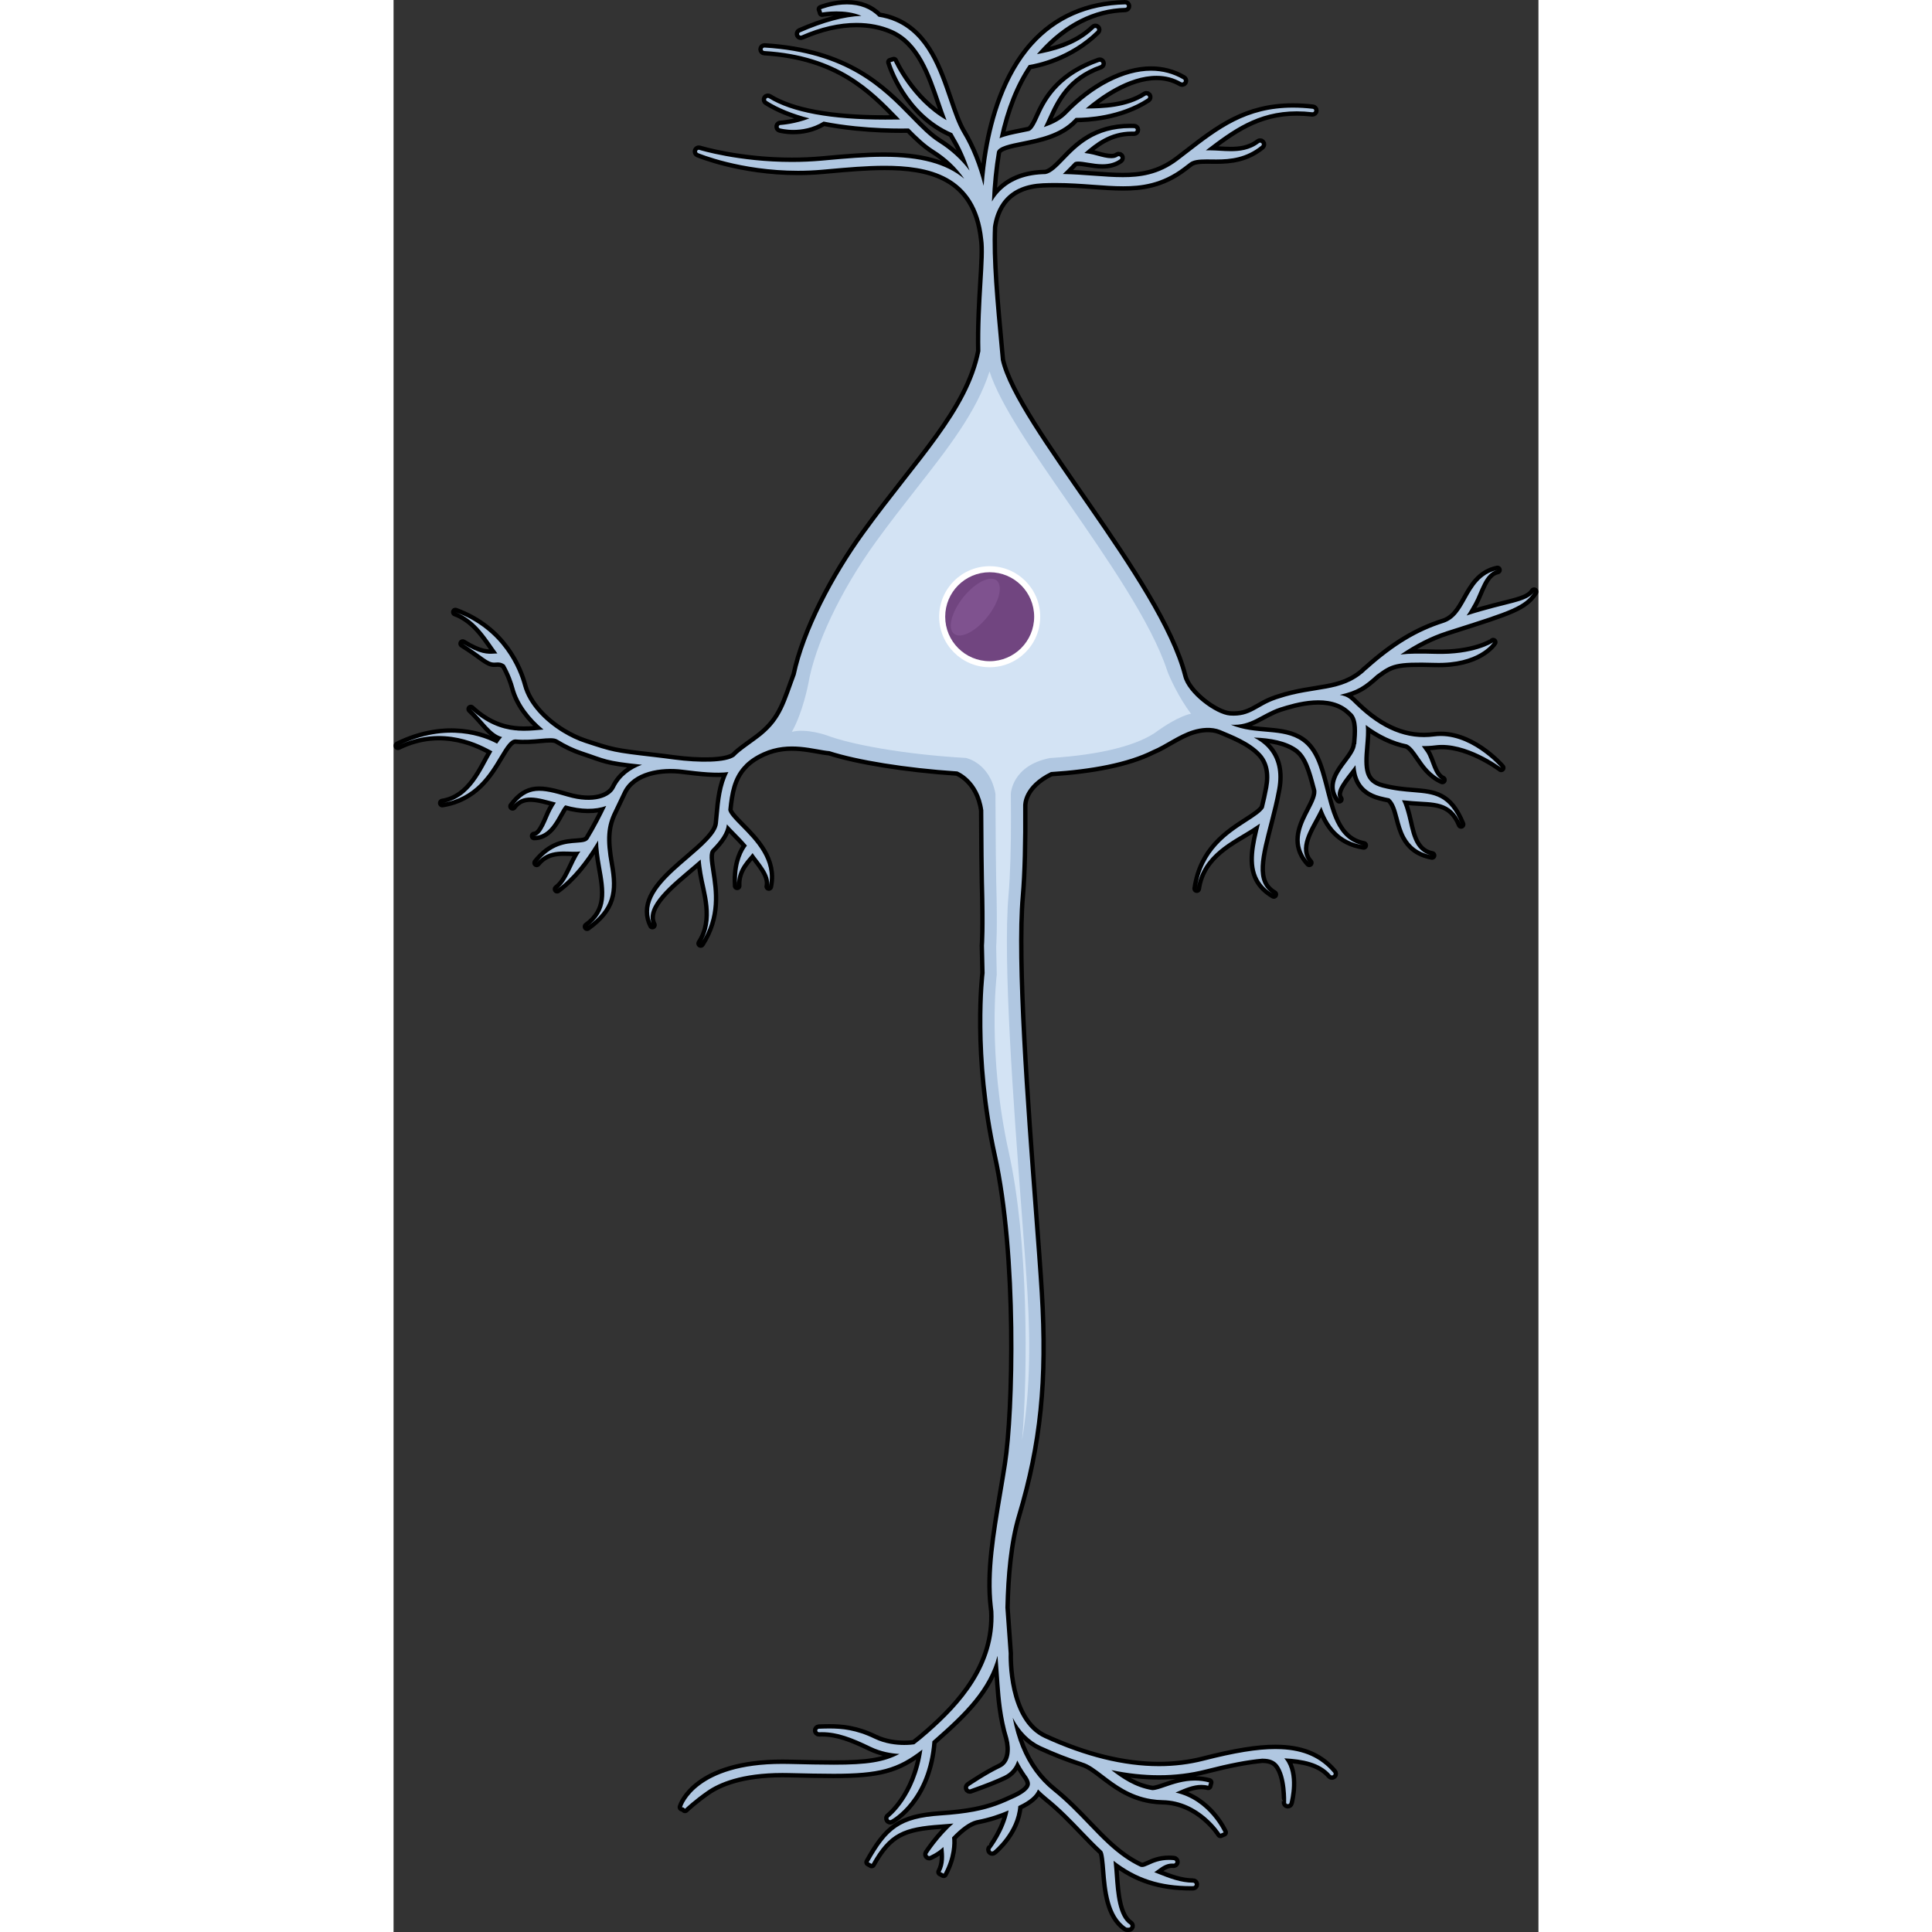 <?xml version="1.0" encoding="utf-8"?>
<!-- Created by: Science Figures, www.sciencefigures.org, Generator: Science Figures Editor -->
<!DOCTYPE svg PUBLIC "-//W3C//DTD SVG 1.1//EN" "http://www.w3.org/Graphics/SVG/1.1/DTD/svg11.dtd">
<svg version="1.1" id="Layer_1" xmlns="http://www.w3.org/2000/svg" xmlns:xlink="http://www.w3.org/1999/xlink" 
	 width="800px" height="800px" viewBox="0 0 328.002 553.499" enable-background="new 0 0 328.002 553.499"
	 xml:space="preserve">
<rect x="0" y="0" width="328.002" height="553.499" fill="#333333" stroke="none"/>
<g>
	<g>
		
			<path fill="none" stroke="#000000" stroke-width="2.5" stroke-linecap="round" stroke-linejoin="round" stroke-miterlimit="10" d="
			M301.562,180.906l2.109-0.672c16.445-5.233,20.353-6.476,23.081-10.714c-1.994,3.098-7.379,2.981-19.331,6.813
			c0.782-1.113,1.452-2.313,2.108-3.497c1.859-3.34,2.936-8.748,6.721-9.542c-4.937,1.037-7.081,4.891-8.972,8.289
			c-1.669,2.998-3.243,5.827-6.51,6.869c-7.399,2.359-14.054,6.274-21.823,13.225c-0.223,0.182-0.451,0.37-0.685,0.564l0.026,0.03
			c-6.879,6.261-14.331,4.396-24.732,7.859c-0.277,0.087-0.543,0.171-0.787,0.25l0.003,0.009c-5.412,1.833-7.152,5.029-13.156,4.607
			c-4.09-0.291-12.188-6.303-13.37-11.236l-0.003,0.003c-6.888-27.193-47.979-71.565-52.264-90.614
			c-0.07-0.753-0.141-1.518-0.209-2.258c-1.375-14.821-2.46-26.527-2.053-35.906c0.316-2.217,1.165-5.396,3.414-7.944
			c2.465-2.797,6.128-4.324,10.888-4.54c1.156-0.053,2.36-0.079,3.578-0.079c3.918,0,7.59,0.271,10.844,0.512
			c3.014,0.223,5.859,0.434,8.576,0.434c5.062,0,11.077-0.643,17.319-5.402l1.721-1.319c1.058-0.814,2.65-0.978,4.878-0.978
			c0.421,0,0.854,0.005,1.314,0.011c0.469,0.006,0.949,0.012,1.441,0.012c4.178,0,8.632-0.478,12.889-3.942
			c0.213-0.173,0.246-0.484,0.076-0.699c-0.1-0.124-0.245-0.188-0.393-0.188c-0.107,0-0.215,0.034-0.307,0.105
			c-2.675,2.075-5.738,2.342-8.109,2.342c-1.083,0-2.143-0.063-3.168-0.125c-0.839-0.05-1.643-0.098-2.424-0.107
			c-0.461-0.006-0.912-0.012-1.352-0.012c-0.063,0-0.125,0-0.188,0c7.569-5.781,14.792-11.168,26.046-11.168
			c1.438,0,2.94,0.089,4.466,0.265c0.02,0.002,0.039,0.003,0.058,0.003c0.251,0,0.467-0.188,0.496-0.443
			c0.032-0.273-0.165-0.521-0.439-0.554c-1.944-0.224-3.844-0.337-5.647-0.337c-13.426,0-21.248,6.045-30.307,13.044
			c0,0-1.814,1.399-2.631,2.023c-5.616,4.282-11.156,4.86-15.834,4.86c-2.606,0-5.365-0.204-8.289-0.421
			c-2.674-0.196-5.661-0.417-8.888-0.489c0.743-0.68,1.481-1.446,2.255-2.247c0.332-0.347,0.676-0.701,1.012-1.046
			c0.189-0.18,0.579-0.27,1.158-0.27c0.775,0,1.754,0.16,2.793,0.33c1.263,0.206,2.693,0.439,4.133,0.439
			c2.012,0,3.634-0.463,4.961-1.417c0.002-0.002,0.008-0.006,0.008-0.006c0.224-0.161,0.271-0.472,0.111-0.695
			c-0.098-0.136-0.251-0.207-0.406-0.207c-0.102,0-0.205,0.03-0.294,0.095l-0.003,0.002c-0.466,0.333-1.076,0.495-1.866,0.495
			c-1.204,0-2.592-0.373-3.935-0.733c-0.816-0.22-1.589-0.428-2.308-0.545c-0.494-0.081-0.974-0.159-1.437-0.223
			c3.094-2.73,7.281-6.128,13.58-6.128c0.209,0,0.422,0.004,0.637,0.012c0.006,0,0.021,0,0.021,0
			c0.267-0.001,0.486-0.213,0.496-0.482c0.01-0.275-0.206-0.507-0.482-0.517c-0.366-0.014-0.727-0.02-1.081-0.02
			c-10.209,0-15.274,5.265-18.977,9.111c-1.937,2.011-3.61,3.747-5.321,4.074c0,0-0.697,0.021-0.903,0.03
			c-5.498,0.25-9.781,2.077-12.731,5.431c-0.646,0.734-1.226,1.54-1.732,2.41c0.186-4.964,0.671-9.775,1.437-14.284
			c0.504-1.519,3.811-2.18,7.326-2.883c4.785-0.96,10.74-2.155,14.657-6.232c0.186-0.194,0.375-0.389,0.568-0.581l0.289,0.002
			c2.763,0,12.387-0.399,20.26-5.536c0.231-0.151,0.297-0.461,0.146-0.692c-0.097-0.146-0.257-0.227-0.42-0.227
			c-0.094,0-0.188,0.026-0.272,0.081c-5.431,3.543-12.53,3.641-16.772,3.698c-0.117,0.002-0.233,0.004-0.346,0.005
			c3.974-3.397,12.131-9.379,20.289-9.379c2.59,0,4.97,0.622,7.074,1.851c0.001,0,0.027,0.015,0.027,0.015
			c0.072,0.036,0.148,0.054,0.225,0.054c0.172,0,0.34-0.089,0.432-0.248c0.14-0.238,0.06-0.544-0.178-0.684l-0.002-0.001
			c-2.783-1.624-5.865-2.448-9.162-2.448c-7.66,0-16.646,4.593-24.035,12.286c-1.596,1.66-3.734,2.906-6.669,3.875
			c0.407-0.784,0.802-1.654,1.211-2.559c2.242-4.968,5.313-11.771,14.98-15.191c0.261-0.093,0.397-0.378,0.305-0.639
			c-0.072-0.205-0.265-0.333-0.472-0.333c-0.055,0-0.111,0.009-0.166,0.028c-10.781,3.812-14.76,10.053-17.021,15.064
			c-1.076,2.385-2.005,4.443-3.111,4.753c-0.798,0.173-1.588,0.332-2.363,0.486c-2.244,0.45-4.384,0.879-6.058,1.588
			c1.798-8.39,4.608-15.438,8.363-20.966c2.323-0.36,11.708-2.236,19.428-9.77c0.007-0.006,0.019-0.019,0.019-0.019
			c0.197-0.193,0.201-0.51,0.008-0.707c-0.098-0.101-0.227-0.15-0.357-0.15c-0.125,0-0.252,0.047-0.35,0.143h0.001
			c-0.007,0.006-0.019,0.018-0.019,0.018c-5.303,5.172-12.493,6.599-16.375,7.362c0.262-0.313,0.523-0.614,0.783-0.903
			c7.084-7.884,15.561-12.16,24.512-12.367c0.276-0.007,0.495-0.235,0.488-0.512c-0.006-0.271-0.229-0.488-0.499-0.488
			c-0.004,0-0.009,0-0.013,0c-10.823,0.25-19.715,4.162-26.426,11.629c-7.906,8.797-11.38,21.282-12.896,30.167
			c-0.015,0.044-0.023,0.09-0.025,0.135c-0.27,1.598-0.505,3.223-0.698,4.83c-0.204,1.697-0.372,3.444-0.502,5.223
			c-1.517-5.9-3.544-10.978-6.046-15.126c-1.501-2.488-2.69-5.974-3.949-9.663c-2.934-8.593-6.259-18.33-15.16-22.25
			c-1.513-0.665-3.182-1.142-4.961-1.415c-2.195-2.309-5.319-3.527-9.048-3.527c-0.449,0-0.907,0.018-1.374,0.052
			c-3.35,0.25-5.947,1.296-6.057,1.341l0.189,0.463l0.123,0.484c0.227-0.052,1.947-0.331,4.129-0.331
			c2.041,0,4.762,0.244,7.145,1.277c-5.055,0.217-10.818,1.766-17.566,4.717c-0.253,0.11-0.368,0.405-0.258,0.658
			c0.082,0.188,0.266,0.3,0.459,0.3c0.066,0,0.135-0.014,0.199-0.042c5.488-2.399,10.789-3.616,15.758-3.616
			c3.727,0,7.162,0.682,10.213,2.024c7.854,3.455,10.982,12.617,13.745,20.708c0.587,1.714,1.188,3.475,1.83,5.136
			c-10.118-5.794-15.061-16.824-15.094-16.901l-0.479,0.142l-0.48,0.142c0.18,0.601,4.507,14.71,17.691,20.347
			c0.232,0.451,0.47,0.89,0.716,1.3c1.614,2.678,3.037,5.835,4.245,9.417c-2.373-3.168-5.336-5.879-8.84-8.084
			c-2.673-1.685-5.127-4.2-7.969-7.113c-8.084-8.291-18.146-18.609-41.936-20.059c-0.01-0.001-0.02-0.001-0.03-0.001
			c-0.263,0-0.482,0.204-0.499,0.47c-0.016,0.275,0.193,0.513,0.469,0.529c21.174,1.292,30.754,11.192,38.452,19.147l0.454,0.468
			l-0.295,0.004c-1.102,0.014-2.44,0.031-3.954,0.031c-15.547,0-26.778-2.074-33.381-6.164c-0.082-0.051-0.173-0.075-0.263-0.075
			c-0.166,0-0.329,0.083-0.424,0.234c-0.146,0.232-0.077,0.54,0.155,0.688c3.2,2.036,7.295,3.703,12.187,4.964
			c-4.129,1.612-8.115,1.88-8.291,1.89c-0.005,0-0.01,0-0.015,0c-0.222,0-0.425,0.148-0.483,0.373
			c-0.07,0.267,0.09,0.539,0.355,0.61c0.166,0.044,1.684,0.431,3.848,0.431c2.211,0,5.486-0.418,8.636-2.389
			c2.853,0.563,5.926,1.016,9.14,1.345c5.289,0.542,10.007,0.655,13.033,0.655c0.98,0,1.748-0.012,2.262-0.024
			c2.307,2.345,4.596,4.572,7.16,6.188c3.521,2.217,6.437,4.97,8.707,8.213c-5.076-4.279-12.549-6.298-23.079-6.298
			c-5.331,0-10.724,0.483-15.946,0.951l-1.896,0.17c-2.762,0.243-5.612,0.367-8.474,0.367c-15.216,0.001-26.382-3.425-26.455-3.449
			c-0.064-0.027-0.132-0.041-0.198-0.041c-0.193,0-0.377,0.112-0.459,0.301c-0.11,0.253,0.006,0.547,0.259,0.657
			c0.116,0.051,12.071,5.062,28.61,5.062c2.33,0,4.666-0.102,6.946-0.303l1.908-0.171c5.278-0.473,10.735-0.962,15.946-0.962
			c12.139,0,26.322,2.401,28.28,21.144c0.371,2.488,0.108,6.849-0.224,12.367c-0.339,5.628-0.747,12.506-0.595,19.637l-0.006-0.002
			c-3.466,17.268-17.806,31.012-33.142,52.194c-8.968,12.385-17.118,28.01-19.756,40.506c-0.001,0-0.002-0.003-0.003-0.003
			c-2.847,7.579-3.851,12.458-9.702,17.263c-2.448,2.009-6.24,4.362-7.832,6.124c-2.459,1.807-10.059,1.831-17.316,0.874
			c-1.908-0.252-3.83-0.506-5.711-0.719c-11.568-1.324-11.909-1.461-19.796-4.054c-2.093-0.688-4.277-1.716-6.382-2.997l0.002-0.004
			c-0.021-0.017-0.049-0.022-0.072-0.039c-5.178-3.176-9.838-7.947-11.294-13.329c-1.261-4.674-5.679-16.082-19.397-21.093
			c6.09,2.223,9.293,8.24,12.023,11.848c-0.315,0.004-0.625,0.019-0.932,0.039c-1.772,0.112-3.979,0.251-8.996-2.864
			c5.72,3.551,7.133,5.565,9.16,5.438c1.196-0.075,1.839-0.105,2.897,0.631c1.504,2.663,2.33,5.092,2.758,6.675
			c1.22,4.516,4.415,8.623,8.323,11.878c-0.385,0.031-0.781,0.065-1.192,0.104c-1.813,0.166-3.869,0.347-6.108,0.195
			c-0.287-0.051-0.563-0.076-0.828-0.074c-3.813-0.402-8.13-1.867-12.701-6.097c3.748,3.466,5.632,7.152,8.974,8.031
			c-0.495,0.551-0.962,1.192-1.425,1.89c-3.436-1.854-14.212-6.355-28.423,0.597c13.019-6.369,23.933-0.064,27.062,1.599
			c-0.053,0.087-0.104,0.175-0.155,0.261c-2.845,4.762-5.972,13.23-14.181,14.553c9.396-1.517,13.44-8.287,16.392-13.229
			c1.89-3.166,3.097-5.022,4.576-5c2.664,0.24,5.055,0.024,7.052-0.158c2.209-0.203,4.114-0.375,4.99,0.248l0.005-0.007
			c2.332,1.444,4.752,2.596,7.067,3.354c6.782,2.23,6.289,2.708,17.115,3.821c-3.291,1.207-6.152,3.283-7.762,6.582
			c-0.002,0.004-0.004,0.008-0.006,0.01c-1.307,2.748-6.105,4.713-13.549,2.531c-0.004,0-0.008-0.002-0.008-0.002l-0.002-0.002
			c-0.002,0-0.004,0-0.004,0c-7.561-2.215-11.389-3.02-15.74,2.785c2.893-3.859,7.055-2.492,12.4-1.055
			c-0.432,0.625-0.828,1.342-1.219,2.053c-1.27,2.303-2.697,7.49-4.99,7.494c3.811-0.008,5.797-3.617,7.248-6.252
			c0.508-0.922,1.268-2.295,1.68-2.523c4.494,1.301,8.613,1.301,11.707,0.172c-1.385,2.869-3.068,6.188-5.066,9.463
			c-0.582,0.84-1.541,0.949-3.451,1.084c-3.041,0.215-7.207,0.508-11.408,5.758c3.496-4.369,8.74-2.984,11.59-3.188
			c0.309-0.021,0.621-0.049,0.93-0.074c-2.359,3.354-3.563,8.541-6.672,10.803c4.504-3.277,8.191-8.098,11.174-12.977
			c0.01-0.016,0.023-0.029,0.033-0.043l-0.006-0.002c0.182-0.301,0.365-0.598,0.543-0.896c0.031,2.25,0.346,4.658,0.838,7.41
			c1.256,7.002,2.273,12.748-3.994,17.252c7.27-5.225,7.902-10.063,6.533-17.707c-1.309-7.299-1.027-11.188,1.111-15.418
			c0.523-1.08,1.008-2.105,1.451-3.045c0.434-0.914,0.83-1.754,1.195-2.502c2.879-5.904,11-7.08,17.08-6.289
			c5.135,0.656,9.742,1.123,13.115,0.676c-1.984,3.832-2.385,8.201-2.775,12.492c-0.066,0.746-0.135,1.492-0.211,2.24
			c-0.305,2.961-4.51,6.564-8.576,10.049c-5.287,4.531-11.152,9.557-11.152,15.178c0,1.256,0.293,2.541,0.949,3.857
			c-2.699-5.41,5.848-11.906,11.881-17.076c0.662-0.566,1.316-1.129,1.957-1.689c0.064,1.186,0.268,2.498,0.49,3.918
			c0.816,5.264,3.998,13.215-0.49,20.129c5.025-7.742,3.875-15.131,3.037-20.523c-0.48-3.094-0.861-5.535,0.186-6.502
			c2.332-2.346,4.037-4.672,4.283-7.078c0-0.01,0.002-0.018,0.002-0.027c0.666,0.756,1.438,1.543,2.275,2.393
			c1.131,1.148,2.344,2.381,3.455,3.705c-1.105,1.416-2.846,4.494-2.846,9.895c0,0.518,0.018,1.055,0.051,1.617
			c-0.299-4.959,3.506-7.963,4.418-9.365c1.768,2.637,5.389,6.162,4.654,9.557c1.631-7.561-3.877-13.141-7.896-17.219
			c-1.781-1.805-3.797-3.834-3.707-4.848c0.469-4.703,1.207-8.938,4.244-12.309c0.211-0.186,0.398-0.391,0.566-0.611
			c1.313-1.287,3.002-2.439,5.201-3.43c7.54-3.384,14.587-0.707,18.976-0.349l-0.001-0.001c7.896,2.547,21.681,4.831,36.62,5.816
			l-0.002,0.001c0,0,6.211,2.335,7.445,11.123c0.056,10.137,0.12,17.64,0.2,20.521c0.383,13.758,0.006,18.141,0,18.239l0.178,7.881
			c-0.029,0.232-2.828,23.512,3.521,52.179c6.339,28.631,5.243,73.48,2.904,88.498c-0.449,2.878-0.927,5.706-1.396,8.482
			c-1.948,11.532-3.788,22.426-2.685,32.207l0.174,1.505c0.733,15.646-9.545,26.774-18.582,34.721
			c-1.567,1.378-2.866,2.449-4.076,3.362c-0.477,0.068-1.507,0.189-2.877,0.189c-2.176,0-5.418-0.313-8.504-1.807
			c-5.295-2.563-9.353-2.916-12.948-2.916c-0.983,0-1.978,0.03-3,0.071c-0.276,0.012-0.491,0.244-0.479,0.521
			c0.011,0.269,0.232,0.479,0.499,0.479c0.007,0,0.014,0,0.021,0c0.261-0.011,0.521-0.016,0.778-0.016
			c4.437,0,8.491,1.541,13.997,4.204c2.923,1.416,5.916,1.908,8.24,2.037c-4.44,2.335-9.248,3.077-18.78,3.077
			c-3.603,0-7.929-0.099-12.938-0.213c-0.623-0.014-1.234-0.021-1.833-0.021c-24.694,0-28.58,11.887-28.732,12.394l0.479,0.144
			l0.031,0.01l0.344,0.321c0.221-0.236,2.679-2.526,6.309-5.067c3.383-2.37,9.881-5.196,21.621-5.196
			c0.563,0,1.136,0.006,1.723,0.02c4.966,0.113,9.255,0.21,12.879,0.21c13.055,0,18.367-1.385,25.473-6.933
			c-1.879,13.427-9.418,19.256-9.451,19.285c-0.242,0.131-0.333,0.434-0.203,0.676c0.09,0.168,0.264,0.264,0.441,0.264
			c0.079,0,0.16-0.019,0.234-0.059c0.434-0.23,10.611-5.827,11.853-22.543l0.62-0.539c8.629-7.586,15.541-14.313,18.032-23.944
			c0.147,1.947,0.31,4.297,0.421,5.905c0.072,1.047,0.131,1.882,0.161,2.286c0.288,3.795,0.724,9.521,2.52,15.381
			c0.003,0.023,0.008,0.048,0.015,0.071c0.441,1.632,0.541,3.373,0.273,4.777c-0.331,1.743-1.208,2.963-2.605,3.627
			c-3.954,1.883-8.461,4.938-8.963,5.28c-0.227,0.155-0.328,0.487-0.174,0.715c0.1,0.149,0.249,0.236,0.404,0.236
			c0.082,0,0.166-0.024,0.245-0.077c0.034-0.014,0.153-0.055,0.342-0.121c3.919-1.383,7.036-2.622,9.267-3.682
			c1.836-0.874,3.118-2.388,3.761-4.419c0.706,1.391,1.49,2.712,2.341,3.944c0.017,0.039,0.04,0.076,0.067,0.11l0.156,0.207
			c0,0,0.232,0.334,0.305,0.431c0.633,0.959,0.865,1.75,0.707,2.418c-0.268,1.135-1.73,2.352-4.232,3.52
			c-3.632,1.694-6.805,3.065-11.781,4.003c-2.653,0.499-5.758,0.864-9.492,1.117c-11.763,0.797-15.308,3.888-20.646,13.403
			l0.872,0.489c4.999-8.911,9.159-10.563,19.951-11.295c1.223-0.083,2.371-0.177,3.47-0.286c-4.034,3.506-7.216,8.333-7.363,8.559
			c-0.151,0.23-0.087,0.539,0.143,0.69c0.085,0.057,0.181,0.083,0.275,0.083c0.091,0,0.182-0.025,0.261-0.072l0.078-0.038
			c1.684-0.789,2.891-1.701,3.727-2.495c0.012,0.128,0.025,0.261,0.039,0.397c0.184,1.859,0.435,4.407-0.84,6.782l0.881,0.473
			c2.584-4.819,2.576-8.724,2.405-10.389c2.548-2.692,4.921-4.384,6.872-4.896c0.009-0.002,0.018-0.005,0.027-0.008
			c4.006-0.772,6.859-1.806,9.293-2.843c-1.023,5.715-5.012,10.875-5,10.875c-0.215,0.173-0.248,0.487-0.076,0.702
			c0.1,0.123,0.244,0.187,0.391,0.187c0.109,0,0.221-0.036,0.313-0.11c0.273-0.219,6.618-5.396,7.152-12.9l0.15-0.069
			c3.014-1.406,4.817-2.949,5.487-4.701c0.84,0.851,1.729,1.655,2.654,2.401c3.779,3.045,6.891,6.286,9.899,9.422
			c1.892,1.97,3.847,4.008,5.831,5.835c0.498,0.548,0.729,3.441,0.897,5.562c0.441,5.498,1.046,13.028,5.976,16.313
			c0.082,0.055,0.18,0.084,0.277,0.084h0.477c0.221,0,0.415-0.145,0.479-0.355c0.064-0.211-0.018-0.438-0.201-0.561
			c-3.465-2.311-3.942-9.101-4.291-14.06c-0.041-0.573-0.079-1.122-0.121-1.653c-0.074-0.924-0.143-1.767-0.225-2.537
			c6.528,5.088,13.273,7.273,22.303,7.273l0.474-0.004c0.274-0.004,0.495-0.229,0.493-0.503c-0.002-0.275-0.225-0.497-0.5-0.497
			c-3.512,0-6.818-1.307-9.734-2.46c-0.475-0.188-0.936-0.37-1.383-0.541c0.334-0.203,0.677-0.455,1.033-0.717
			c1.121-0.824,2.393-1.758,4.041-1.758c0.144,0,0.289,0.007,0.439,0.022c0.017,0.001,0.033,0.002,0.05,0.002
			c0.254,0,0.472-0.192,0.497-0.45c0.027-0.275-0.174-0.52-0.448-0.548c-0.477-0.047-0.949-0.071-1.405-0.071
			c-2.667,0-4.451,0.812-5.753,1.403c-0.864,0.393-1.425,0.631-1.915,0.631c-0.196,0-0.385-0.038-0.562-0.104
			c-3.079-1.455-5.993-3.498-9.175-6.431c-0.017-0.018-0.035-0.033-0.055-0.048c-1.939-1.793-3.811-3.744-5.621-5.633
			c-3.069-3.196-6.243-6.502-10.145-9.646c-1.974-1.589-3.742-3.447-5.24-5.5c-0.006-0.008-0.067-0.098-0.073-0.104
			c-2.981-4.12-5.03-9.149-6.216-15.293c1.992,3.848,4.725,6.633,8.034,8.153c3.979,1.825,7.944,3.374,11.783,4.603
			c0.042,0.027,0.089,0.049,0.139,0.063c1.876,0.529,3.772,1.982,5.969,3.665c3.4,2.604,7.632,5.845,13.693,6.821
			c0,0,0.036,0.006,0.054,0.009c1.105,0.176,2.162,0.271,3.23,0.287c10.682,0.179,16.565,9.587,16.598,9.635l0.461-0.192
			l0.462-0.192c-0.041-0.098-4.153-9.313-13.778-11.422c0.219-0.094,0.439-0.19,0.665-0.288c2.051-0.895,4.376-1.908,6.74-1.908
			c0.677,0,1.335,0.085,1.957,0.253l0.261-0.965c-1.307-0.354-2.672-0.532-4.057-0.532c-3.318,0-6.201,0.992-8.518,1.79
			c-1.414,0.488-2.748,0.949-3.62,0.949l-0.101,0.001c-4.953-0.807-8.556-3.339-11.706-5.732c4.688,0.977,9.269,1.471,13.644,1.471
			c4.619,0,9.117-0.551,13.369-1.638c6.957-1.779,11.984-2.743,16.275-3.119c0.039,0.009,0.078,0.014,0.117,0.014
			c1.981,0,3.398,0.588,4.332,1.798c2.601,3.367,2.329,10.611,2.336,10.61c-0.066,0.267,0.094,0.537,0.361,0.605
			c0.041,0.011,0.083,0.016,0.124,0.016c0.222,0,0.425-0.148,0.483-0.373c0.217-0.828,2.025-8.209-1.242-12.446
			c-0.084-0.107-0.17-0.213-0.26-0.316c5.191,0.281,10.246,1.179,13.27,4.738c0.002,0.002,0.012,0.014,0.012,0.014
			c0.098,0.107,0.234,0.163,0.37,0.163c0.114,0,0.229-0.039,0.323-0.118c0.211-0.179,0.236-0.494,0.059-0.705
			c-3.625-4.274-8.373-6.408-14.943-6.713c-0.535-0.025-1.084-0.038-1.648-0.038c-5.195,0-11.553,1.032-20.613,3.348
			c-4.047,1.034-8.332,1.559-12.74,1.559c-10.069,0-21.096-2.718-32.773-8.079c-10.813-4.962-10.306-23.396-10.28-24.232
			l-0.938-13.102c0.184-9.004,1.025-18.741,3.303-26.348c6.221-20.76,8.046-38.708,6.513-64.018
			c-0.367-6.056-0.977-14.134-1.682-23.486c-2.27-30.102-5.379-71.327-3.752-89.961c0.577-6.615,0.769-15.606,0.705-25.909
			l0.001-0.001c-0.003-0.321-0.161-5.738,7.957-9.674c11.552-0.728,22.063-2.65,29.211-6.274c0,0,0.001,0.002,0.002,0.002
			c3.491-1.417,7.369-4.445,11.509-5.71c2.293-0.701,5.249-1.065,7.825-0.03v0.002c3.023,1.309,8.419,3.242,11.646,6.787
			c2.136,2.342,2.838,5.593,2.095,9.669c-0.37,2.024-0.809,3.939-1.266,5.803c-0.712,1.219-2.631,2.467-4.858,3.904
			c-5.406,3.489-12.807,8.268-14.385,19.243c1.411-9.813,10.518-13.676,15.784-17.075c0.836-0.541,1.609-1.045,2.32-1.541
			c-1.556,6.153-2.739,11.677-0.431,15.946c0.888,1.643,2.297,3.105,4.4,4.342c-6.006-3.53-3.658-11.085-1.134-20.981
			c0.706-2.762,1.505-5.891,2.104-9.178c0.895-4.91-0.022-8.903-2.723-11.867c-1.139-1.25-2.508-2.195-3.963-2.922
			c4.749,0.149,9.232,0.987,12.321,3.17c2.978,2.11,4.125,6.429,5.341,11.005c0.054,0.197,0.108,0.401,0.162,0.603
			c0.463,1.555-0.674,3.758-1.877,6.091c-1.901,3.68-4.201,8.13-1.719,12.724c0.41,0.759,0.951,1.522,1.646,2.285
			c-3.694-4.064,0.229-9.694,2.364-13.827c0.387-0.75,0.765-1.488,1.1-2.216c1.867,5.237,4.934,9.909,12.133,11.059
			c-8.008-1.5-9.473-10.453-11.315-17.385c-1.281-4.815-2.604-9.796-6.343-12.441c-5.537-3.919-13.159-1.656-20.409-4.748
			c5.881,0.428,8.734-3.092,14.028-4.875c4.543-1.449,14.424-4.435,20.129,1.088c0.236,0.229,0.476,0.446,0.713,0.668
			c1.621,1.931,1.38,5.215,1.073,8.727l-0.092-0.001c-0.063,1.584-1.435,3.419-2.76,5.192c-2.044,2.729-4.544,6.071-2.646,9.583
			c0.175,0.323,0.388,0.652,0.643,0.979c-1.713-2.203,1.69-5.842,4.066-9.018c0.182-0.247,0.367-0.492,0.551-0.74
			c0.103,1.67,0.428,3.288,1.19,4.698c1.021,1.89,2.822,3.41,5.902,4.206c0.921,0.237,1.8,0.428,2.643,0.588
			c1.449,1.186,2.013,3.276,2.65,5.694c0.453,1.713,0.951,3.602,1.881,5.322c1.32,2.444,3.509,4.549,7.672,5.345
			c-5.501-1.053-6.009-7.345-7.059-11.327c-0.409-1.546-0.837-3.118-1.542-4.504c1.073,0.12,2.086,0.203,3.051,0.281
			c5.771,0.472,11.059-0.256,13.873,6.657c-3.417-8.39-7.716-8.741-13.664-9.226c-2.542-0.209-5.424-0.445-8.862-1.329
			c-5.466-1.41-5.521-5.42-4.956-11.862c0.18-2.05,0.358-4.14,0.176-6.064c3.878,2.908,7.799,4.753,11.814,5.569
			c1.246,0.589,2.229,2.019,3.367,3.677c1.611,2.351,3.437,5.014,6.777,6.497c-2.675-1.188-3.166-5.784-4.65-7.952
			c-0.415-0.606-0.824-1.195-1.249-1.754c1.278,0.028,2.567-0.031,3.87-0.204c8.761-1.155,18.783,6.347,18.863,6.442
			c-0.363-0.423-9.055-10.337-19.201-8.995c-7.704,1.018-15-1.927-22.304-9c-1.977-1.916-2.297-2.381-4.727-2.908
			c5.124-1.155,7.017-2.531,10.538-5.715c4.28-3.125,5.359-3.784,16.758-3.453c12.52,0.364,16.486-5.667,16.649-5.923
			c-0.138,0.206-5.645,3.666-16.572,3.346c-4.368-0.127-7.476-0.122-9.983,0.191c4.445-3.006,8.845-5.246,13.072-6.592
			C301.559,180.909,301.559,180.908,301.562,180.906z"/>
		<path fill="#B0C7E1" d="M301.562,180.906l2.109-0.672c16.445-5.233,20.353-6.476,23.081-10.714
			c-1.994,3.098-7.379,2.981-19.331,6.813c0.782-1.113,1.452-2.313,2.108-3.497c1.859-3.34,2.936-8.748,6.721-9.542
			c-4.937,1.037-7.081,4.891-8.972,8.289c-1.669,2.998-3.243,5.827-6.51,6.869c-7.399,2.359-14.054,6.274-21.823,13.225
			c-0.223,0.182-0.451,0.37-0.685,0.564l0.026,0.03c-6.879,6.261-14.331,4.396-24.732,7.859c-0.277,0.087-0.543,0.171-0.787,0.25
			l0.003,0.009c-5.412,1.833-7.152,5.029-13.156,4.607c-4.09-0.291-12.188-6.303-13.37-11.236l-0.003,0.003
			c-6.888-27.193-47.979-71.565-52.264-90.614c-0.07-0.753-0.141-1.518-0.209-2.258c-1.375-14.821-2.46-26.527-2.053-35.906
			c0.316-2.217,1.165-5.396,3.414-7.944c2.465-2.797,6.128-4.324,10.888-4.54c1.156-0.053,2.36-0.079,3.578-0.079
			c3.918,0,7.59,0.271,10.844,0.512c3.014,0.223,5.859,0.434,8.576,0.434c5.062,0,11.077-0.643,17.319-5.402l1.721-1.319
			c1.058-0.814,2.65-0.978,4.878-0.978c0.421,0,0.854,0.005,1.314,0.011c0.469,0.006,0.949,0.012,1.441,0.012
			c4.178,0,8.632-0.478,12.889-3.942c0.213-0.173,0.246-0.484,0.076-0.699c-0.1-0.124-0.245-0.188-0.393-0.188
			c-0.107,0-0.215,0.034-0.307,0.105c-2.675,2.075-5.738,2.342-8.109,2.342c-1.083,0-2.143-0.063-3.168-0.125
			c-0.839-0.05-1.643-0.098-2.424-0.107c-0.461-0.006-0.912-0.012-1.352-0.012c-0.063,0-0.125,0-0.188,0
			c7.569-5.781,14.792-11.168,26.046-11.168c1.438,0,2.94,0.089,4.466,0.265c0.02,0.002,0.039,0.003,0.058,0.003
			c0.251,0,0.467-0.188,0.496-0.443c0.032-0.273-0.165-0.521-0.439-0.554c-1.944-0.224-3.844-0.337-5.647-0.337
			c-13.426,0-21.248,6.045-30.307,13.044c0,0-1.814,1.399-2.631,2.023c-5.616,4.282-11.156,4.86-15.834,4.86
			c-2.606,0-5.365-0.204-8.289-0.421c-2.674-0.196-5.661-0.417-8.888-0.489c0.743-0.68,1.481-1.446,2.255-2.247
			c0.332-0.347,0.676-0.701,1.012-1.046c0.189-0.18,0.579-0.27,1.158-0.27c0.775,0,1.754,0.16,2.793,0.33
			c1.263,0.206,2.693,0.439,4.133,0.439c2.012,0,3.634-0.463,4.961-1.417c0.002-0.002,0.008-0.006,0.008-0.006
			c0.224-0.161,0.271-0.472,0.111-0.695c-0.098-0.136-0.251-0.207-0.406-0.207c-0.102,0-0.205,0.03-0.294,0.095l-0.003,0.002
			c-0.466,0.333-1.076,0.495-1.866,0.495c-1.204,0-2.592-0.373-3.935-0.733c-0.816-0.22-1.589-0.428-2.308-0.545
			c-0.494-0.081-0.974-0.159-1.437-0.223c3.094-2.73,7.281-6.128,13.58-6.128c0.209,0,0.422,0.004,0.637,0.012
			c0.006,0,0.021,0,0.021,0c0.267-0.001,0.486-0.213,0.496-0.482c0.01-0.275-0.206-0.507-0.482-0.517
			c-0.366-0.014-0.727-0.02-1.081-0.02c-10.209,0-15.274,5.265-18.977,9.111c-1.937,2.011-3.61,3.747-5.321,4.074
			c0,0-0.697,0.021-0.903,0.03c-5.498,0.25-9.781,2.077-12.731,5.431c-0.646,0.734-1.226,1.54-1.732,2.41
			c0.186-4.964,0.671-9.775,1.437-14.284c0.504-1.519,3.811-2.18,7.326-2.883c4.785-0.96,10.74-2.155,14.657-6.232
			c0.186-0.194,0.375-0.389,0.568-0.581l0.289,0.002c2.763,0,12.387-0.399,20.26-5.536c0.231-0.151,0.297-0.461,0.146-0.692
			c-0.097-0.146-0.257-0.227-0.42-0.227c-0.094,0-0.188,0.026-0.272,0.081c-5.431,3.543-12.53,3.641-16.772,3.698
			c-0.117,0.002-0.233,0.004-0.346,0.005c3.974-3.397,12.131-9.379,20.289-9.379c2.59,0,4.97,0.622,7.074,1.851
			c0.001,0,0.027,0.015,0.027,0.015c0.072,0.036,0.148,0.054,0.225,0.054c0.172,0,0.34-0.089,0.432-0.248
			c0.14-0.238,0.06-0.544-0.178-0.684l-0.002-0.001c-2.783-1.624-5.865-2.448-9.162-2.448c-7.66,0-16.646,4.593-24.035,12.286
			c-1.596,1.66-3.734,2.906-6.669,3.875c0.407-0.784,0.802-1.654,1.211-2.559c2.242-4.968,5.313-11.771,14.98-15.191
			c0.261-0.093,0.397-0.378,0.305-0.639c-0.072-0.205-0.265-0.333-0.472-0.333c-0.055,0-0.111,0.009-0.166,0.028
			c-10.781,3.812-14.76,10.053-17.021,15.064c-1.076,2.385-2.005,4.443-3.111,4.753c-0.798,0.173-1.588,0.332-2.363,0.486
			c-2.244,0.45-4.384,0.879-6.058,1.588c1.798-8.39,4.608-15.438,8.363-20.966c2.323-0.36,11.708-2.236,19.428-9.77
			c0.007-0.006,0.019-0.019,0.019-0.019c0.197-0.193,0.201-0.51,0.008-0.707c-0.098-0.101-0.227-0.15-0.357-0.15
			c-0.125,0-0.252,0.047-0.35,0.143h0.001c-0.007,0.006-0.019,0.018-0.019,0.018c-5.303,5.172-12.493,6.599-16.375,7.362
			c0.262-0.313,0.523-0.614,0.783-0.903c7.084-7.884,15.561-12.16,24.512-12.367c0.276-0.007,0.495-0.235,0.488-0.512
			c-0.006-0.271-0.229-0.488-0.499-0.488c-0.004,0-0.009,0-0.013,0c-10.823,0.25-19.715,4.162-26.426,11.629
			c-7.906,8.797-11.38,21.282-12.896,30.167c-0.015,0.044-0.023,0.09-0.025,0.135c-0.27,1.598-0.505,3.223-0.698,4.83
			c-0.204,1.697-0.372,3.444-0.502,5.223c-1.517-5.9-3.544-10.978-6.046-15.126c-1.501-2.488-2.69-5.974-3.949-9.663
			c-2.934-8.593-6.259-18.33-15.16-22.25c-1.513-0.665-3.182-1.142-4.961-1.415c-2.195-2.309-5.319-3.527-9.048-3.527
			c-0.449,0-0.907,0.018-1.374,0.052c-3.35,0.25-5.947,1.296-6.057,1.341l0.189,0.463l0.123,0.484
			c0.227-0.052,1.947-0.331,4.129-0.331c2.041,0,4.762,0.244,7.145,1.277c-5.055,0.217-10.818,1.766-17.566,4.717
			c-0.253,0.11-0.368,0.405-0.258,0.658c0.082,0.188,0.266,0.3,0.459,0.3c0.066,0,0.135-0.014,0.199-0.042
			c5.488-2.399,10.789-3.616,15.758-3.616c3.727,0,7.162,0.682,10.213,2.024c7.854,3.455,10.982,12.617,13.745,20.708
			c0.587,1.714,1.188,3.475,1.83,5.136c-10.118-5.794-15.061-16.824-15.094-16.901l-0.479,0.142l-0.48,0.142
			c0.18,0.601,4.507,14.71,17.691,20.347c0.232,0.451,0.47,0.89,0.716,1.3c1.614,2.678,3.037,5.835,4.245,9.417
			c-2.373-3.168-5.336-5.879-8.84-8.084c-2.673-1.685-5.127-4.2-7.969-7.113c-8.084-8.291-18.146-18.609-41.936-20.059
			c-0.01-0.001-0.02-0.001-0.03-0.001c-0.263,0-0.482,0.204-0.499,0.47c-0.016,0.275,0.193,0.513,0.469,0.529
			c21.174,1.292,30.754,11.192,38.452,19.147l0.454,0.468l-0.295,0.004c-1.102,0.014-2.44,0.031-3.954,0.031
			c-15.547,0-26.778-2.074-33.381-6.164c-0.082-0.051-0.173-0.075-0.263-0.075c-0.166,0-0.329,0.083-0.424,0.234
			c-0.146,0.232-0.077,0.54,0.155,0.688c3.2,2.036,7.295,3.703,12.187,4.964c-4.129,1.612-8.115,1.88-8.291,1.89
			c-0.005,0-0.01,0-0.015,0c-0.222,0-0.425,0.148-0.483,0.373c-0.07,0.267,0.09,0.539,0.355,0.61
			c0.166,0.044,1.684,0.431,3.848,0.431c2.211,0,5.486-0.418,8.636-2.389c2.853,0.563,5.926,1.016,9.14,1.345
			c5.289,0.542,10.007,0.655,13.033,0.655c0.98,0,1.748-0.012,2.262-0.024c2.307,2.345,4.596,4.572,7.16,6.188
			c3.521,2.217,6.437,4.97,8.707,8.213c-5.076-4.279-12.549-6.298-23.079-6.298c-5.331,0-10.724,0.483-15.946,0.951l-1.896,0.17
			c-2.762,0.243-5.612,0.367-8.474,0.367c-15.216,0.001-26.382-3.425-26.455-3.449c-0.064-0.027-0.132-0.041-0.198-0.041
			c-0.193,0-0.377,0.112-0.459,0.301c-0.11,0.253,0.006,0.547,0.259,0.657c0.116,0.051,12.071,5.062,28.61,5.062
			c2.33,0,4.666-0.102,6.946-0.303l1.908-0.171c5.278-0.473,10.735-0.962,15.946-0.962c12.139,0,26.322,2.401,28.28,21.144
			c0.371,2.488,0.108,6.849-0.224,12.367c-0.339,5.628-0.747,12.506-0.595,19.637l-0.006-0.002
			c-3.466,17.268-17.806,31.012-33.142,52.194c-8.968,12.385-17.118,28.01-19.756,40.506c-0.001,0-0.002-0.003-0.003-0.003
			c-2.847,7.579-3.851,12.458-9.702,17.263c-2.448,2.009-6.24,4.362-7.832,6.124c-2.459,1.807-10.059,1.831-17.316,0.874
			c-1.908-0.252-3.83-0.506-5.711-0.719c-11.568-1.324-11.909-1.461-19.796-4.054c-2.093-0.688-4.277-1.716-6.382-2.997l0.002-0.004
			c-0.021-0.017-0.049-0.022-0.072-0.039c-5.178-3.176-9.838-7.947-11.294-13.329c-1.261-4.674-5.679-16.082-19.397-21.093
			c6.09,2.223,9.293,8.24,12.023,11.848c-0.315,0.004-0.625,0.019-0.932,0.039c-1.772,0.112-3.979,0.251-8.996-2.864
			c5.72,3.551,7.133,5.565,9.16,5.438c1.196-0.075,1.839-0.105,2.897,0.631c1.504,2.663,2.33,5.092,2.758,6.675
			c1.22,4.516,4.415,8.623,8.323,11.878c-0.385,0.031-0.781,0.065-1.192,0.104c-1.813,0.166-3.869,0.347-6.108,0.195
			c-0.287-0.051-0.563-0.076-0.828-0.074c-3.813-0.402-8.13-1.867-12.701-6.097c3.748,3.466,5.632,7.152,8.974,8.031
			c-0.495,0.551-0.962,1.192-1.425,1.89c-3.436-1.854-14.212-6.355-28.423,0.597c13.019-6.369,23.933-0.064,27.062,1.599
			c-0.053,0.087-0.104,0.175-0.155,0.261c-2.845,4.762-5.972,13.23-14.181,14.553c9.396-1.517,13.44-8.287,16.392-13.229
			c1.89-3.166,3.097-5.022,4.576-5c2.664,0.24,5.055,0.024,7.052-0.158c2.209-0.203,4.114-0.375,4.99,0.248l0.005-0.007
			c2.332,1.444,4.752,2.596,7.067,3.354c6.782,2.23,6.289,2.708,17.115,3.821c-3.291,1.207-6.152,3.283-7.762,6.582
			c-0.002,0.004-0.004,0.008-0.006,0.01c-1.307,2.748-6.105,4.713-13.549,2.531c-0.004,0-0.008-0.002-0.008-0.002l-0.002-0.002
			c-0.002,0-0.004,0-0.004,0c-7.561-2.215-11.389-3.02-15.74,2.785c2.893-3.859,7.055-2.492,12.4-1.055
			c-0.432,0.625-0.828,1.342-1.219,2.053c-1.27,2.303-2.697,7.49-4.99,7.494c3.811-0.008,5.797-3.617,7.248-6.252
			c0.508-0.922,1.268-2.295,1.68-2.523c4.494,1.301,8.613,1.301,11.707,0.172c-1.385,2.869-3.068,6.188-5.066,9.463
			c-0.582,0.84-1.541,0.949-3.451,1.084c-3.041,0.215-7.207,0.508-11.408,5.758c3.496-4.369,8.74-2.984,11.59-3.188
			c0.309-0.021,0.621-0.049,0.93-0.074c-2.359,3.354-3.563,8.541-6.672,10.803c4.504-3.277,8.191-8.098,11.174-12.977
			c0.01-0.016,0.023-0.029,0.033-0.043l-0.006-0.002c0.182-0.301,0.365-0.598,0.543-0.896c0.031,2.25,0.346,4.658,0.838,7.41
			c1.256,7.002,2.273,12.748-3.994,17.252c7.27-5.225,7.902-10.063,6.533-17.707c-1.309-7.299-1.027-11.188,1.111-15.418
			c0.523-1.08,1.008-2.105,1.451-3.045c0.434-0.914,0.83-1.754,1.195-2.502c2.879-5.904,11-7.08,17.08-6.289
			c5.135,0.656,9.742,1.123,13.115,0.676c-1.984,3.832-2.385,8.201-2.775,12.492c-0.066,0.746-0.135,1.492-0.211,2.24
			c-0.305,2.961-4.51,6.564-8.576,10.049c-5.287,4.531-11.152,9.557-11.152,15.178c0,1.256,0.293,2.541,0.949,3.857
			c-2.699-5.41,5.848-11.906,11.881-17.076c0.662-0.566,1.316-1.129,1.957-1.689c0.064,1.186,0.268,2.498,0.49,3.918
			c0.816,5.264,3.998,13.215-0.49,20.129c5.025-7.742,3.875-15.131,3.037-20.523c-0.48-3.094-0.861-5.535,0.186-6.502
			c2.332-2.346,4.037-4.672,4.283-7.078c0-0.01,0.002-0.018,0.002-0.027c0.666,0.756,1.438,1.543,2.275,2.393
			c1.131,1.148,2.344,2.381,3.455,3.705c-1.105,1.416-2.846,4.494-2.846,9.895c0,0.518,0.018,1.055,0.051,1.617
			c-0.299-4.959,3.506-7.963,4.418-9.365c1.768,2.637,5.389,6.162,4.654,9.557c1.631-7.561-3.877-13.141-7.896-17.219
			c-1.781-1.805-3.797-3.834-3.707-4.848c0.469-4.703,1.207-8.938,4.244-12.309c0.211-0.186,0.398-0.391,0.566-0.611
			c1.313-1.287,3.002-2.439,5.201-3.43c7.54-3.384,14.587-0.707,18.976-0.349l-0.001-0.001c7.896,2.547,21.681,4.831,36.62,5.816
			l-0.002,0.001c0,0,6.211,2.335,7.445,11.123c0.056,10.137,0.12,17.64,0.2,20.521c0.383,13.758,0.006,18.141,0,18.239l0.178,7.881
			c-0.029,0.232-2.828,23.512,3.521,52.179c6.339,28.631,5.243,73.48,2.904,88.498c-0.449,2.878-0.927,5.706-1.396,8.482
			c-1.948,11.532-3.788,22.426-2.685,32.207l0.174,1.505c0.733,15.646-9.545,26.774-18.582,34.721
			c-1.567,1.378-2.866,2.449-4.076,3.362c-0.477,0.068-1.507,0.189-2.877,0.189c-2.176,0-5.418-0.313-8.504-1.807
			c-5.295-2.563-9.353-2.916-12.948-2.916c-0.983,0-1.978,0.03-3,0.071c-0.276,0.012-0.491,0.244-0.479,0.521
			c0.011,0.269,0.232,0.479,0.499,0.479c0.007,0,0.014,0,0.021,0c0.261-0.011,0.521-0.016,0.778-0.016
			c4.437,0,8.491,1.541,13.997,4.204c2.923,1.416,5.916,1.908,8.24,2.037c-4.44,2.335-9.248,3.077-18.78,3.077
			c-3.603,0-7.929-0.099-12.938-0.213c-0.623-0.014-1.234-0.021-1.833-0.021c-24.694,0-28.58,11.887-28.732,12.394l0.479,0.144
			l0.031,0.01l0.344,0.321c0.221-0.236,2.679-2.526,6.309-5.067c3.383-2.37,9.881-5.196,21.621-5.196
			c0.563,0,1.136,0.006,1.723,0.02c4.966,0.113,9.255,0.21,12.879,0.21c13.055,0,18.367-1.385,25.473-6.933
			c-1.879,13.427-9.418,19.256-9.451,19.285c-0.242,0.131-0.333,0.434-0.203,0.676c0.09,0.168,0.264,0.264,0.441,0.264
			c0.079,0,0.16-0.019,0.234-0.059c0.434-0.23,10.611-5.827,11.853-22.543l0.62-0.539c8.629-7.586,15.541-14.313,18.032-23.944
			c0.147,1.947,0.31,4.297,0.421,5.905c0.072,1.047,0.131,1.882,0.161,2.286c0.288,3.795,0.724,9.521,2.52,15.381
			c0.003,0.023,0.008,0.048,0.015,0.071c0.441,1.632,0.541,3.373,0.273,4.777c-0.331,1.743-1.208,2.963-2.605,3.627
			c-3.954,1.883-8.461,4.938-8.963,5.28c-0.227,0.155-0.328,0.487-0.174,0.715c0.1,0.149,0.249,0.236,0.404,0.236
			c0.082,0,0.166-0.024,0.245-0.077c0.034-0.014,0.153-0.055,0.342-0.121c3.919-1.383,7.036-2.622,9.267-3.682
			c1.836-0.874,3.118-2.388,3.761-4.419c0.706,1.391,1.49,2.712,2.341,3.944c0.017,0.039,0.04,0.076,0.067,0.11l0.156,0.207
			c0,0,0.232,0.334,0.305,0.431c0.633,0.959,0.865,1.75,0.707,2.418c-0.268,1.135-1.73,2.352-4.232,3.52
			c-3.632,1.694-6.805,3.065-11.781,4.003c-2.653,0.499-5.758,0.864-9.492,1.117c-11.763,0.797-15.308,3.888-20.646,13.403
			l0.872,0.489c4.999-8.911,9.159-10.563,19.951-11.295c1.223-0.083,2.371-0.177,3.47-0.286c-4.034,3.506-7.216,8.333-7.363,8.559
			c-0.151,0.23-0.087,0.539,0.143,0.69c0.085,0.057,0.181,0.083,0.275,0.083c0.091,0,0.182-0.025,0.261-0.072l0.078-0.038
			c1.684-0.789,2.891-1.701,3.727-2.495c0.012,0.128,0.025,0.261,0.039,0.397c0.184,1.859,0.435,4.407-0.84,6.782l0.881,0.473
			c2.584-4.819,2.576-8.724,2.405-10.389c2.548-2.692,4.921-4.384,6.872-4.896c0.009-0.002,0.018-0.005,0.027-0.008
			c4.006-0.772,6.859-1.806,9.293-2.843c-1.023,5.715-5.012,10.875-5,10.875c-0.215,0.173-0.248,0.487-0.076,0.702
			c0.1,0.123,0.244,0.187,0.391,0.187c0.109,0,0.221-0.036,0.313-0.11c0.273-0.219,6.618-5.396,7.152-12.9l0.15-0.069
			c3.014-1.406,4.817-2.949,5.487-4.701c0.84,0.851,1.729,1.655,2.654,2.401c3.779,3.045,6.891,6.286,9.899,9.422
			c1.892,1.97,3.847,4.008,5.831,5.835c0.498,0.548,0.729,3.441,0.897,5.562c0.441,5.498,1.046,13.028,5.976,16.313
			c0.082,0.055,0.18,0.084,0.277,0.084h0.477c0.221,0,0.415-0.145,0.479-0.355c0.064-0.211-0.018-0.438-0.201-0.561
			c-3.465-2.311-3.942-9.101-4.291-14.06c-0.041-0.573-0.079-1.122-0.121-1.653c-0.074-0.924-0.143-1.767-0.225-2.537
			c6.528,5.088,13.273,7.273,22.303,7.273l0.474-0.004c0.274-0.004,0.495-0.229,0.493-0.503c-0.002-0.275-0.225-0.497-0.5-0.497
			c-3.512,0-6.818-1.307-9.734-2.46c-0.475-0.188-0.936-0.37-1.383-0.541c0.334-0.203,0.677-0.455,1.033-0.717
			c1.121-0.824,2.393-1.758,4.041-1.758c0.144,0,0.289,0.007,0.439,0.022c0.017,0.001,0.033,0.002,0.05,0.002
			c0.254,0,0.472-0.192,0.497-0.45c0.027-0.275-0.174-0.52-0.448-0.548c-0.477-0.047-0.949-0.071-1.405-0.071
			c-2.667,0-4.451,0.812-5.753,1.403c-0.864,0.393-1.425,0.631-1.915,0.631c-0.196,0-0.385-0.038-0.562-0.104
			c-3.079-1.455-5.993-3.498-9.175-6.431c-0.017-0.018-0.035-0.033-0.055-0.048c-1.939-1.793-3.811-3.744-5.621-5.633
			c-3.069-3.196-6.243-6.502-10.145-9.646c-1.974-1.589-3.742-3.447-5.24-5.5c-0.006-0.008-0.067-0.098-0.073-0.104
			c-2.981-4.12-5.03-9.149-6.216-15.293c1.992,3.848,4.725,6.633,8.034,8.153c3.979,1.825,7.944,3.374,11.783,4.603
			c0.042,0.027,0.089,0.049,0.139,0.063c1.876,0.529,3.772,1.982,5.969,3.665c3.4,2.604,7.632,5.845,13.693,6.821
			c0,0,0.036,0.006,0.054,0.009c1.105,0.176,2.162,0.271,3.23,0.287c10.682,0.179,16.565,9.587,16.598,9.635l0.461-0.192
			l0.462-0.192c-0.041-0.098-4.153-9.313-13.778-11.422c0.219-0.094,0.439-0.19,0.665-0.288c2.051-0.895,4.376-1.908,6.74-1.908
			c0.677,0,1.335,0.085,1.957,0.253l0.261-0.965c-1.307-0.354-2.672-0.532-4.057-0.532c-3.318,0-6.201,0.992-8.518,1.79
			c-1.414,0.488-2.748,0.949-3.62,0.949l-0.101,0.001c-4.953-0.807-8.556-3.339-11.706-5.732c4.688,0.977,9.269,1.471,13.644,1.471
			c4.619,0,9.117-0.551,13.369-1.638c6.957-1.779,11.984-2.743,16.275-3.119c0.039,0.009,0.078,0.014,0.117,0.014
			c1.981,0,3.398,0.588,4.332,1.798c2.601,3.367,2.329,10.611,2.336,10.61c-0.066,0.267,0.094,0.537,0.361,0.605
			c0.041,0.011,0.083,0.016,0.124,0.016c0.222,0,0.425-0.148,0.483-0.373c0.217-0.828,2.025-8.209-1.242-12.446
			c-0.084-0.107-0.17-0.213-0.26-0.316c5.191,0.281,10.246,1.179,13.27,4.738c0.002,0.002,0.012,0.014,0.012,0.014
			c0.098,0.107,0.234,0.163,0.37,0.163c0.114,0,0.229-0.039,0.323-0.118c0.211-0.179,0.236-0.494,0.059-0.705
			c-3.625-4.274-8.373-6.408-14.943-6.713c-0.535-0.025-1.084-0.038-1.648-0.038c-5.195,0-11.553,1.032-20.613,3.348
			c-4.047,1.034-8.332,1.559-12.74,1.559c-10.069,0-21.096-2.718-32.773-8.079c-10.813-4.962-10.306-23.396-10.28-24.232
			l-0.938-13.102c0.184-9.004,1.025-18.741,3.303-26.348c6.221-20.76,8.046-38.708,6.513-64.018
			c-0.367-6.056-0.977-14.134-1.682-23.486c-2.27-30.102-5.379-71.327-3.752-89.961c0.577-6.615,0.769-15.606,0.705-25.909
			l0.001-0.001c-0.003-0.321-0.161-5.738,7.957-9.674c11.552-0.728,22.063-2.65,29.211-6.274c0,0,0.001,0.002,0.002,0.002
			c3.491-1.417,7.369-4.445,11.509-5.71c2.293-0.701,5.249-1.065,7.825-0.03v0.002c3.023,1.309,8.419,3.242,11.646,6.787
			c2.136,2.342,2.838,5.593,2.095,9.669c-0.37,2.024-0.809,3.939-1.266,5.803c-0.712,1.219-2.631,2.467-4.858,3.904
			c-5.406,3.489-12.807,8.268-14.385,19.243c1.411-9.813,10.518-13.676,15.784-17.075c0.836-0.541,1.609-1.045,2.32-1.541
			c-1.556,6.153-2.739,11.677-0.431,15.946c0.888,1.643,2.297,3.105,4.4,4.342c-6.006-3.53-3.658-11.085-1.134-20.981
			c0.706-2.762,1.505-5.891,2.104-9.178c0.895-4.91-0.022-8.903-2.723-11.867c-1.139-1.25-2.508-2.195-3.963-2.922
			c4.749,0.149,9.232,0.987,12.321,3.17c2.978,2.11,4.125,6.429,5.341,11.005c0.054,0.197,0.108,0.401,0.162,0.603
			c0.463,1.555-0.674,3.758-1.877,6.091c-1.901,3.68-4.201,8.13-1.719,12.724c0.41,0.759,0.951,1.522,1.646,2.285
			c-3.694-4.064,0.229-9.694,2.364-13.827c0.387-0.75,0.765-1.488,1.1-2.216c1.867,5.237,4.934,9.909,12.133,11.059
			c-8.008-1.5-9.473-10.453-11.315-17.385c-1.281-4.815-2.604-9.796-6.343-12.441c-5.537-3.919-13.159-1.656-20.409-4.748
			c5.881,0.428,8.734-3.092,14.028-4.875c4.543-1.449,14.424-4.435,20.129,1.088c0.236,0.229,0.476,0.446,0.713,0.668
			c1.621,1.931,1.38,5.215,1.073,8.727l-0.092-0.001c-0.063,1.584-1.435,3.419-2.76,5.192c-2.044,2.729-4.544,6.071-2.646,9.583
			c0.175,0.323,0.388,0.652,0.643,0.979c-1.713-2.203,1.69-5.842,4.066-9.018c0.182-0.247,0.367-0.492,0.551-0.74
			c0.103,1.67,0.428,3.288,1.19,4.698c1.021,1.89,2.822,3.41,5.902,4.206c0.921,0.237,1.8,0.428,2.643,0.588
			c1.449,1.186,2.013,3.276,2.65,5.694c0.453,1.713,0.951,3.602,1.881,5.322c1.32,2.444,3.509,4.549,7.672,5.345
			c-5.501-1.053-6.009-7.345-7.059-11.327c-0.409-1.546-0.837-3.118-1.542-4.504c1.073,0.12,2.086,0.203,3.051,0.281
			c5.771,0.472,11.059-0.256,13.873,6.657c-3.417-8.39-7.716-8.741-13.664-9.226c-2.542-0.209-5.424-0.445-8.862-1.329
			c-5.466-1.41-5.521-5.42-4.956-11.862c0.18-2.05,0.358-4.14,0.176-6.064c3.878,2.908,7.799,4.753,11.814,5.569
			c1.246,0.589,2.229,2.019,3.367,3.677c1.611,2.351,3.437,5.014,6.777,6.497c-2.675-1.188-3.166-5.784-4.65-7.952
			c-0.415-0.606-0.824-1.195-1.249-1.754c1.278,0.028,2.567-0.031,3.87-0.204c8.761-1.155,18.783,6.347,18.863,6.442
			c-0.363-0.423-9.055-10.337-19.201-8.995c-7.704,1.018-15-1.927-22.304-9c-1.977-1.916-2.297-2.381-4.727-2.908
			c5.124-1.155,7.017-2.531,10.538-5.715c4.28-3.125,5.359-3.784,16.758-3.453c12.52,0.364,16.486-5.667,16.649-5.923
			c-0.138,0.206-5.645,3.666-16.572,3.346c-4.368-0.127-7.476-0.122-9.983,0.191c4.445-3.006,8.845-5.246,13.072-6.592
			C301.559,180.909,301.559,180.908,301.562,180.906z"/>
		<g>
			<g>
				<path fill="#D3E3F4" d="M172.647,271.141c0.016-0.182,0.4-4.607,0.01-18.596c-0.17-6.176-0.27-33.875-0.371-63.201
					c-0.086-24.756-0.182-51.742-0.334-69.256c0.488,6.084,0.945,12.533,1.309,19.371l0.166,3.137
					c1.916,35.957,4.808,90.295,2.754,113.846c-1.654,18.922,1.468,60.319,3.749,90.548c0.703,9.332,1.311,17.391,1.676,23.416
					c0.982,16.205,0.564,29.33-1.533,42.137c1.686-19.436,1.793-57.113-3.798-82.359c-6.219-28.082-3.494-50.76-3.467-50.986
					L172.647,271.141z"/>
			</g>
		</g>
	</g>
	<path fill="#D3E3F4" d="M228.472,204.474c-3.497-4.546-6.257-10.668-6.816-12.298c-0.001,0-0.002,0-0.003,0
		c-4.44-13.674-17.379-32.345-28.359-48.182c-10.363-14.948-19.473-28.086-22.555-37.575c-3.708,11.57-11.783,21.873-20.952,33.573
		c-3.735,4.766-7.598,9.694-11.566,15.176c-10.276,14.192-17.532,29.757-19.406,40.764l-0.002,0c0,0-1.557,8.191-4.704,13.739
		c4.196-1.097,10.101,1.03,10.101,1.03l0,0c6.57,2.518,21.936,5.435,39.798,6.443c-0.001,0-0.005,0.002-0.005,0.002
		s6.799,1.357,8.434,10.264c3.247,1.611,4.41,0,4.41,0s0.286-8.118,11.233-10.241c14.747-0.929,25.521-3.717,30.955-7.872
		C220.53,208.234,225.023,205.191,228.472,204.474z"/>
	<circle fill="#FFFFFF" cx="170.786" cy="176.684" r="14.472"/>
	<circle fill="#714580" cx="170.785" cy="176.684" r="12.743"/>
	
		<ellipse transform="matrix(0.782 0.623 -0.623 0.782 144.614 -66.017)" fill="#7F528F" cx="166.791" cy="173.962" rx="4.451" ry="9.783"/>
</g>
</svg>
